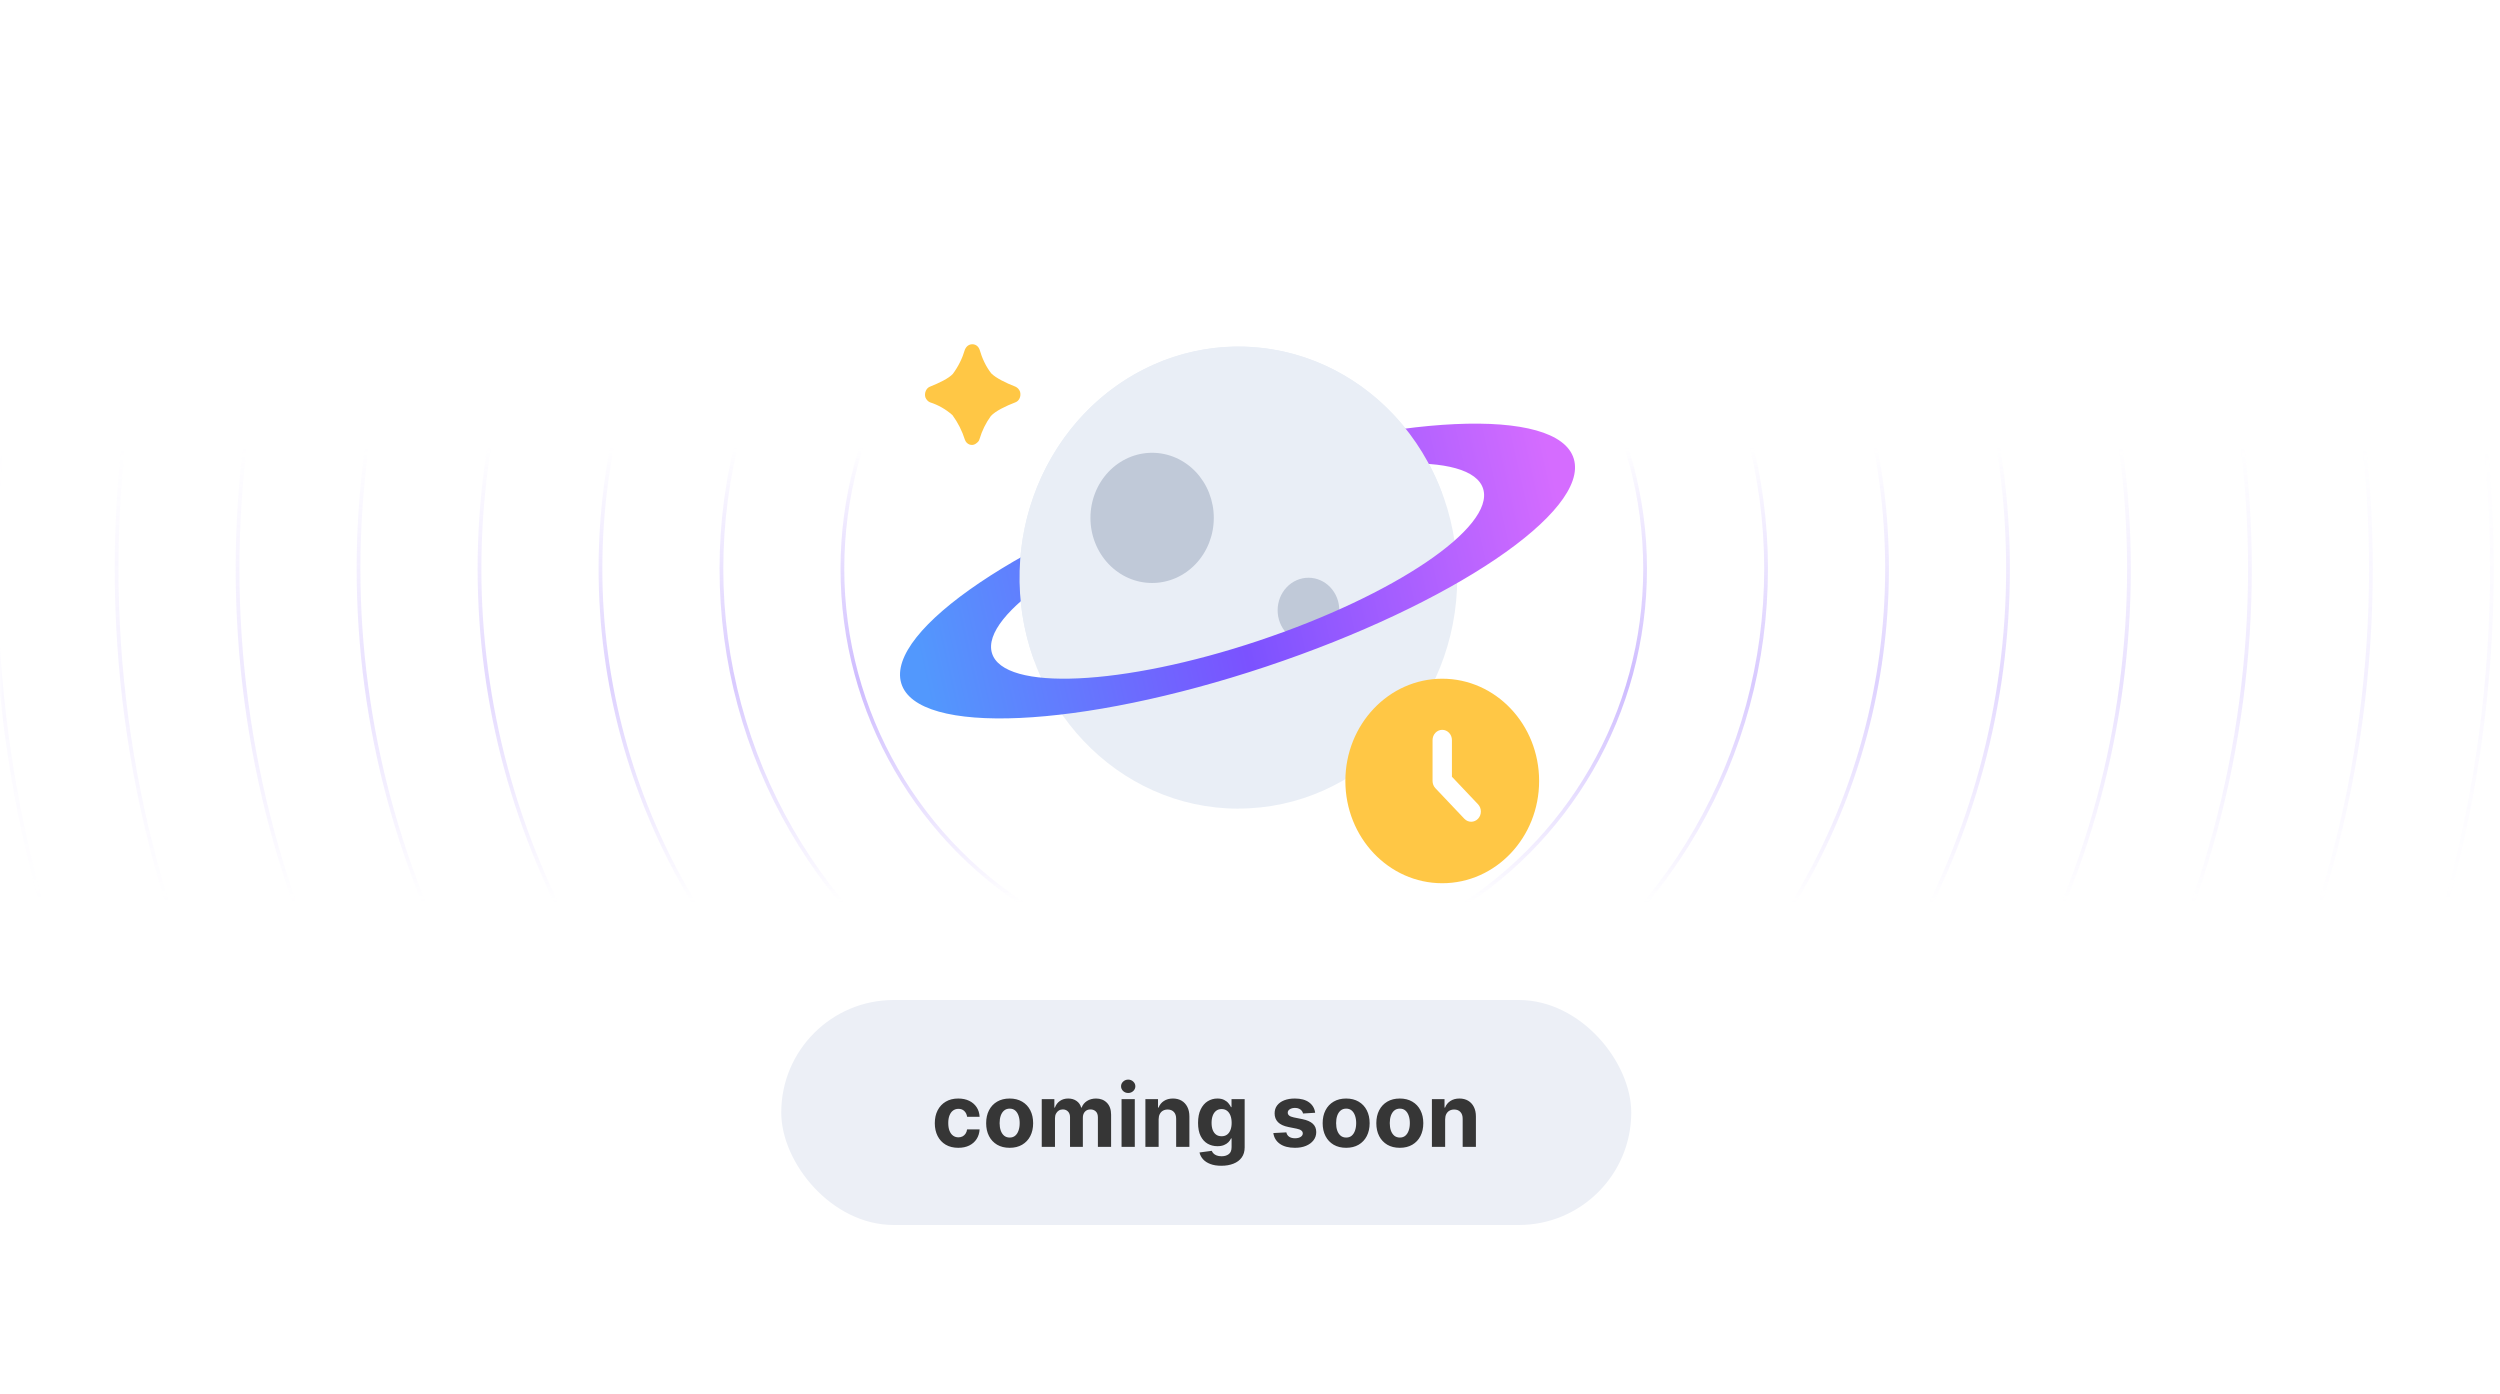 <svg width="400" height="223" viewBox="0 0 400 223" fill="none" xmlns="http://www.w3.org/2000/svg">
<g opacity="0.5">
<mask id="mask0_15399_106103" style="mask-type:alpha" maskUnits="userSpaceOnUse" x="0" y="54" width="400" height="169">
<rect y="54.086" width="400" height="168" fill="url(#paint0_linear_15399_106103)"/>
</mask>
<g mask="url(#mask0_15399_106103)">
<circle opacity="0.9" cx="199" cy="91.001" r="64.216" stroke="#9269FF" stroke-width="0.6"/>
<circle opacity="0.7" cx="199" cy="91.004" r="83.571" stroke="#9269FF" stroke-width="0.6"/>
<circle opacity="0.6" cx="199" cy="90.999" r="102.926" stroke="#9269FF" stroke-width="0.6"/>
<circle opacity="0.5" cx="199.001" cy="91.002" r="122.281" stroke="#9269FF" stroke-width="0.6"/>
<circle opacity="0.4" cx="199" cy="90.998" r="141.635" stroke="#9269FF" stroke-width="0.6"/>
<circle opacity="0.3" cx="198.999" cy="91.001" r="160.99" stroke="#9269FF" stroke-width="0.6"/>
<circle opacity="0.2" cx="199.001" cy="90.997" r="180.345" stroke="#9269FF" stroke-width="0.6"/>
<circle opacity="0.1" cx="199" cy="91" r="199.7" stroke="#9269FF" stroke-width="0.6"/>
</g>
</g>
<g clip-path="url(#clip0_15399_106103)">
<path d="M198.144 129.372C217.482 129.372 233.162 112.82 233.162 92.408C233.162 71.996 217.482 55.445 198.144 55.445C178.806 55.445 163.126 72.01 163.126 92.423C163.126 112.834 178.806 129.386 198.144 129.386V129.372Z" fill="#E9EEF6"/>
<path d="M209.355 102.854C210.003 102.855 210.645 102.72 211.244 102.459C211.843 102.197 212.387 101.813 212.845 101.33C213.304 100.846 213.667 100.271 213.915 99.639C214.163 99.007 214.291 98.329 214.29 97.645C214.29 96.961 214.163 96.284 213.915 95.652C213.667 95.02 213.303 94.445 212.845 93.962C212.386 93.478 211.842 93.094 211.243 92.833C210.644 92.571 210.003 92.437 209.355 92.438C208.707 92.437 208.065 92.572 207.466 92.834C206.868 93.095 206.324 93.479 205.866 93.963C205.407 94.446 205.044 95.02 204.796 95.652C204.548 96.284 204.421 96.961 204.421 97.645C204.421 98.329 204.548 99.007 204.796 99.639C205.044 100.271 205.407 100.845 205.866 101.329C206.324 101.813 206.868 102.197 207.467 102.458C208.066 102.72 208.707 102.854 209.356 102.854H209.355Z" fill="#C0C9D8"/>
<path d="M193.423 76.078C163.711 85.987 141.66 100.883 144.2 109.321C146.727 117.771 172.875 116.564 202.587 106.654C232.298 96.742 254.335 81.846 251.808 73.41C249.281 64.959 223.134 66.166 193.423 76.078ZM201.35 102.527C179.643 109.768 160.546 110.654 158.711 104.49C156.862 98.327 172.954 87.447 194.673 80.204C216.378 72.96 235.477 72.075 237.312 78.238C239.161 84.401 223.068 95.282 201.35 102.524V102.527Z" fill="url(#paint1_linear_15399_106103)"/>
<path d="M165.506 105.791C158.511 86.754 167.449 65.359 185.483 57.975C203.517 50.591 223.785 60.025 230.782 79.061" fill="#E9EEF6"/>
<path d="M184.339 93.277C185.635 93.278 186.918 93.009 188.116 92.486C189.313 91.962 190.401 91.195 191.318 90.228C192.234 89.261 192.961 88.112 193.457 86.848C193.953 85.585 194.208 84.23 194.207 82.862C194.208 81.494 193.953 80.139 193.457 78.875C192.961 77.611 192.234 76.463 191.318 75.495C190.402 74.528 189.313 73.761 188.116 73.237C186.919 72.714 185.635 72.445 184.339 72.445C183.043 72.445 181.76 72.714 180.562 73.237C179.365 73.761 178.277 74.528 177.36 75.495C176.444 76.463 175.717 77.611 175.221 78.875C174.725 80.139 174.47 81.494 174.471 82.862C174.47 84.23 174.725 85.585 175.221 86.849C175.717 88.113 176.444 89.261 177.36 90.228C178.277 91.196 179.365 91.963 180.562 92.487C181.76 93.01 183.043 93.279 184.339 93.278V93.277Z" fill="#C0C9D8"/>
<path d="M156.729 70.236C157.122 68.912 157.733 67.671 158.534 66.57C159.272 65.756 160.941 64.957 162.474 64.369C163.076 64.144 163.405 63.418 163.212 62.681C163.147 62.5 163.048 62.335 162.921 62.195C162.794 62.055 162.642 61.944 162.474 61.867C160.941 61.279 159.34 60.48 158.603 59.741C157.739 58.64 157.137 57.327 156.729 55.925C156.457 55.188 155.731 54.9 155.06 55.188C154.731 55.338 154.527 55.624 154.39 55.925C153.977 57.336 153.323 58.654 152.46 59.816C151.791 60.554 150.258 61.279 148.793 61.867C148.191 62.092 147.862 62.893 148.055 63.556C148.193 63.92 148.453 64.219 148.793 64.369C150.113 64.787 151.337 65.484 152.392 66.419C153.265 67.609 153.94 68.946 154.39 70.374C154.663 71.112 155.458 71.399 156.06 71.036C156.389 70.811 156.661 70.598 156.729 70.222V70.236Z" fill="#FFC745"/>
<path fill-rule="evenodd" clip-rule="evenodd" d="M215.259 124.955C215.259 115.919 222.198 108.594 230.759 108.594C239.319 108.594 246.259 115.919 246.259 124.955C246.259 133.991 239.319 141.316 230.759 141.316C222.198 141.316 215.259 133.991 215.259 124.955ZM232.309 118.41C232.309 117.976 232.145 117.56 231.855 117.254C231.564 116.947 231.17 116.774 230.759 116.774C230.348 116.774 229.953 116.947 229.663 117.254C229.372 117.56 229.209 117.976 229.209 118.41V124.955C229.209 125.389 229.372 125.805 229.663 126.112L234.313 131.02C234.605 131.318 234.997 131.483 235.403 131.479C235.81 131.475 236.198 131.303 236.486 131C236.773 130.697 236.936 130.286 236.94 129.857C236.943 129.428 236.787 129.015 236.505 128.706L232.309 124.278V118.41Z" fill="#FFC745"/>
</g>
<rect x="125" y="160" width="136" height="36" rx="18" fill="#ECEFF6"/>
<path d="M153.327 183.649C152.545 183.649 151.872 183.483 151.308 183.152C150.748 182.817 150.317 182.353 150.016 181.76C149.717 181.167 149.568 180.484 149.568 179.712C149.568 178.929 149.719 178.243 150.021 177.653C150.326 177.06 150.758 176.598 151.318 176.266C151.878 175.932 152.545 175.764 153.317 175.764C153.983 175.764 154.566 175.885 155.067 176.127C155.567 176.369 155.963 176.709 156.255 177.146C156.547 177.584 156.707 178.098 156.737 178.688H154.739C154.682 178.306 154.533 178 154.291 177.768C154.053 177.532 153.739 177.415 153.352 177.415C153.023 177.415 152.737 177.504 152.491 177.683C152.25 177.859 152.061 178.116 151.925 178.454C151.789 178.792 151.721 179.201 151.721 179.682C151.721 180.169 151.787 180.583 151.92 180.925C152.056 181.266 152.246 181.526 152.491 181.705C152.737 181.884 153.023 181.974 153.352 181.974C153.594 181.974 153.811 181.924 154.003 181.825C154.198 181.725 154.359 181.581 154.485 181.392C154.614 181.2 154.699 180.969 154.739 180.701H156.737C156.704 181.284 156.545 181.798 156.26 182.242C155.978 182.683 155.589 183.028 155.092 183.276C154.594 183.525 154.006 183.649 153.327 183.649ZM161.544 183.649C160.771 183.649 160.103 183.485 159.54 183.157C158.98 182.826 158.547 182.365 158.242 181.775C157.937 181.182 157.785 180.494 157.785 179.712C157.785 178.923 157.937 178.233 158.242 177.643C158.547 177.05 158.98 176.589 159.54 176.261C160.103 175.93 160.771 175.764 161.544 175.764C162.316 175.764 162.982 175.93 163.542 176.261C164.106 176.589 164.54 177.05 164.845 177.643C165.15 178.233 165.302 178.923 165.302 179.712C165.302 180.494 165.15 181.182 164.845 181.775C164.54 182.365 164.106 182.826 163.542 183.157C162.982 183.485 162.316 183.649 161.544 183.649ZM161.553 182.009C161.905 182.009 162.198 181.909 162.433 181.71C162.669 181.508 162.846 181.233 162.965 180.885C163.088 180.537 163.149 180.141 163.149 179.697C163.149 179.253 163.088 178.857 162.965 178.509C162.846 178.161 162.669 177.885 162.433 177.683C162.198 177.481 161.905 177.38 161.553 177.38C161.199 177.38 160.901 177.481 160.659 177.683C160.42 177.885 160.239 178.161 160.117 178.509C159.997 178.857 159.938 179.253 159.938 179.697C159.938 180.141 159.997 180.537 160.117 180.885C160.239 181.233 160.42 181.508 160.659 181.71C160.901 181.909 161.199 182.009 161.553 182.009ZM166.679 183.5V175.864H168.698V177.211H168.787C168.946 176.763 169.211 176.411 169.583 176.152C169.954 175.893 170.398 175.764 170.915 175.764C171.439 175.764 171.884 175.895 172.252 176.157C172.62 176.415 172.865 176.767 172.988 177.211H173.068C173.223 176.773 173.505 176.424 173.913 176.162C174.324 175.897 174.809 175.764 175.369 175.764C176.082 175.764 176.66 175.991 177.105 176.445C177.552 176.896 177.776 177.536 177.776 178.364V183.5H175.663V178.782C175.663 178.358 175.55 178.04 175.325 177.827C175.099 177.615 174.818 177.509 174.48 177.509C174.095 177.509 173.795 177.632 173.58 177.877C173.364 178.119 173.257 178.439 173.257 178.837V183.5H171.203V178.737C171.203 178.363 171.096 178.064 170.88 177.842C170.668 177.62 170.388 177.509 170.04 177.509C169.805 177.509 169.593 177.569 169.404 177.688C169.218 177.804 169.07 177.968 168.961 178.18C168.852 178.389 168.797 178.634 168.797 178.916V183.5H166.679ZM179.449 183.5V175.864H181.567V183.5H179.449ZM180.513 174.879C180.198 174.879 179.928 174.775 179.702 174.566C179.48 174.354 179.369 174.1 179.369 173.805C179.369 173.514 179.48 173.263 179.702 173.055C179.928 172.843 180.198 172.737 180.513 172.737C180.827 172.737 181.096 172.843 181.318 173.055C181.543 173.263 181.656 173.514 181.656 173.805C181.656 174.1 181.543 174.354 181.318 174.566C181.096 174.775 180.827 174.879 180.513 174.879ZM185.381 179.085V183.5H183.263V175.864H185.282V177.211H185.371C185.54 176.767 185.824 176.415 186.221 176.157C186.619 175.895 187.101 175.764 187.668 175.764C188.198 175.764 188.661 175.88 189.055 176.112C189.449 176.344 189.756 176.676 189.975 177.107C190.194 177.534 190.303 178.045 190.303 178.638V183.5H188.185V179.016C188.188 178.548 188.069 178.184 187.827 177.922C187.585 177.657 187.252 177.524 186.828 177.524C186.543 177.524 186.291 177.585 186.072 177.708C185.857 177.831 185.688 178.01 185.565 178.245C185.446 178.477 185.384 178.757 185.381 179.085ZM195.412 186.523C194.726 186.523 194.138 186.428 193.648 186.239C193.16 186.054 192.773 185.8 192.484 185.479C192.196 185.157 192.009 184.796 191.922 184.395L193.881 184.131C193.941 184.284 194.035 184.426 194.165 184.559C194.294 184.692 194.465 184.798 194.677 184.877C194.892 184.96 195.154 185.001 195.462 185.001C195.923 185.001 196.302 184.889 196.601 184.663C196.902 184.441 197.053 184.068 197.053 183.545V182.148H196.964C196.871 182.36 196.732 182.56 196.546 182.749C196.36 182.938 196.122 183.092 195.83 183.212C195.538 183.331 195.19 183.391 194.786 183.391C194.213 183.391 193.691 183.258 193.22 182.993C192.753 182.724 192.38 182.315 192.101 181.765C191.826 181.211 191.689 180.512 191.689 179.667C191.689 178.802 191.83 178.079 192.111 177.499C192.393 176.919 192.768 176.485 193.235 176.197C193.706 175.908 194.221 175.764 194.781 175.764C195.209 175.764 195.567 175.837 195.855 175.983C196.143 176.125 196.375 176.304 196.551 176.52C196.73 176.732 196.867 176.941 196.964 177.146H197.043V175.864H199.146V183.575C199.146 184.224 198.987 184.768 198.669 185.205C198.351 185.643 197.91 185.971 197.346 186.19C196.786 186.412 196.142 186.523 195.412 186.523ZM195.457 181.8C195.799 181.8 196.087 181.715 196.322 181.546C196.561 181.374 196.743 181.129 196.869 180.81C196.998 180.489 197.063 180.104 197.063 179.657C197.063 179.21 197 178.822 196.874 178.494C196.748 178.162 196.566 177.905 196.327 177.723C196.089 177.541 195.799 177.45 195.457 177.45C195.109 177.45 194.816 177.544 194.577 177.733C194.339 177.919 194.158 178.177 194.035 178.509C193.913 178.84 193.851 179.223 193.851 179.657C193.851 180.098 193.913 180.479 194.035 180.8C194.161 181.119 194.342 181.366 194.577 181.541C194.816 181.714 195.109 181.8 195.457 181.8ZM210.425 178.041L208.487 178.161C208.453 177.995 208.382 177.846 208.273 177.713C208.163 177.577 208.019 177.469 207.84 177.39C207.665 177.307 207.454 177.266 207.209 177.266C206.881 177.266 206.604 177.335 206.379 177.474C206.153 177.61 206.04 177.793 206.04 178.021C206.04 178.204 206.113 178.358 206.259 178.484C206.405 178.61 206.655 178.711 207.01 178.787L208.392 179.065C209.134 179.218 209.688 179.463 210.053 179.801C210.417 180.139 210.599 180.583 210.599 181.134C210.599 181.634 210.452 182.073 210.157 182.451C209.865 182.829 209.464 183.124 208.954 183.336C208.447 183.545 207.862 183.649 207.199 183.649C206.188 183.649 205.383 183.439 204.783 183.018C204.186 182.594 203.836 182.017 203.734 181.288L205.817 181.178C205.88 181.487 206.032 181.722 206.274 181.884C206.516 182.043 206.826 182.123 207.204 182.123C207.575 182.123 207.873 182.052 208.099 181.909C208.327 181.763 208.443 181.576 208.447 181.347C208.443 181.155 208.362 180.998 208.203 180.875C208.044 180.749 207.799 180.653 207.467 180.587L206.145 180.323C205.399 180.174 204.844 179.915 204.479 179.548C204.118 179.18 203.938 178.711 203.938 178.141C203.938 177.65 204.07 177.228 204.335 176.873C204.604 176.518 204.98 176.245 205.464 176.053C205.951 175.86 206.521 175.764 207.174 175.764C208.138 175.764 208.897 175.968 209.451 176.376C210.008 176.783 210.333 177.339 210.425 178.041ZM215.383 183.649C214.611 183.649 213.943 183.485 213.38 183.157C212.82 182.826 212.387 182.365 212.082 181.775C211.777 181.182 211.625 180.494 211.625 179.712C211.625 178.923 211.777 178.233 212.082 177.643C212.387 177.05 212.82 176.589 213.38 176.261C213.943 175.93 214.611 175.764 215.383 175.764C216.156 175.764 216.822 175.93 217.382 176.261C217.945 176.589 218.38 177.05 218.684 177.643C218.989 178.233 219.142 178.923 219.142 179.712C219.142 180.494 218.989 181.182 218.684 181.775C218.38 182.365 217.945 182.826 217.382 183.157C216.822 183.485 216.156 183.649 215.383 183.649ZM215.393 182.009C215.745 182.009 216.038 181.909 216.273 181.71C216.509 181.508 216.686 181.233 216.805 180.885C216.928 180.537 216.989 180.141 216.989 179.697C216.989 179.253 216.928 178.857 216.805 178.509C216.686 178.161 216.509 177.885 216.273 177.683C216.038 177.481 215.745 177.38 215.393 177.38C215.039 177.38 214.74 177.481 214.498 177.683C214.26 177.885 214.079 178.161 213.956 178.509C213.837 178.857 213.778 179.253 213.778 179.697C213.778 180.141 213.837 180.537 213.956 180.885C214.079 181.233 214.26 181.508 214.498 181.71C214.74 181.909 215.039 182.009 215.393 182.009ZM223.969 183.649C223.197 183.649 222.529 183.485 221.966 183.157C221.406 182.826 220.973 182.365 220.668 181.775C220.363 181.182 220.211 180.494 220.211 179.712C220.211 178.923 220.363 178.233 220.668 177.643C220.973 177.05 221.406 176.589 221.966 176.261C222.529 175.93 223.197 175.764 223.969 175.764C224.742 175.764 225.408 175.93 225.968 176.261C226.531 176.589 226.965 177.05 227.27 177.643C227.575 178.233 227.728 178.923 227.728 179.712C227.728 180.494 227.575 181.182 227.27 181.775C226.965 182.365 226.531 182.826 225.968 183.157C225.408 183.485 224.742 183.649 223.969 183.649ZM223.979 182.009C224.331 182.009 224.624 181.909 224.859 181.71C225.095 181.508 225.272 181.233 225.391 180.885C225.514 180.537 225.575 180.141 225.575 179.697C225.575 179.253 225.514 178.857 225.391 178.509C225.272 178.161 225.095 177.885 224.859 177.683C224.624 177.481 224.331 177.38 223.979 177.38C223.625 177.38 223.326 177.481 223.084 177.683C222.846 177.885 222.665 178.161 222.542 178.509C222.423 178.857 222.363 179.253 222.363 179.697C222.363 180.141 222.423 180.537 222.542 180.885C222.665 181.233 222.846 181.508 223.084 181.71C223.326 181.909 223.625 182.009 223.979 182.009ZM231.223 179.085V183.5H229.105V175.864H231.123V177.211H231.213C231.382 176.767 231.665 176.415 232.063 176.157C232.461 175.895 232.943 175.764 233.51 175.764C234.04 175.764 234.502 175.88 234.897 176.112C235.291 176.344 235.598 176.676 235.817 177.107C236.035 177.534 236.145 178.045 236.145 178.638V183.5H234.027V179.016C234.03 178.548 233.911 178.184 233.669 177.922C233.427 177.657 233.094 177.524 232.67 177.524C232.385 177.524 232.133 177.585 231.914 177.708C231.698 177.831 231.529 178.01 231.407 178.245C231.287 178.477 231.226 178.757 231.223 179.085Z" fill="#363636"/>
<defs>
<linearGradient id="paint0_linear_15399_106103" x1="200" y1="54.086" x2="200" y2="222.086" gradientUnits="userSpaceOnUse">
<stop offset="0.105" stop-color="white" stop-opacity="0"/>
<stop offset="0.328" stop-color="white"/>
<stop offset="0.537" stop-color="white" stop-opacity="0"/>
</linearGradient>
<linearGradient id="paint1_linear_15399_106103" x1="252.005" y1="91.365" x2="149.282" y2="114.657" gradientUnits="userSpaceOnUse">
<stop stop-color="#D56CFF"/>
<stop offset="0.515" stop-color="#7B52FF"/>
<stop offset="1" stop-color="#5298FD"/>
</linearGradient>
<clipPath id="clip0_15399_106103">
<rect width="108" height="114" fill="white" transform="translate(144 37.133)"/>
</clipPath>
</defs>
</svg>
